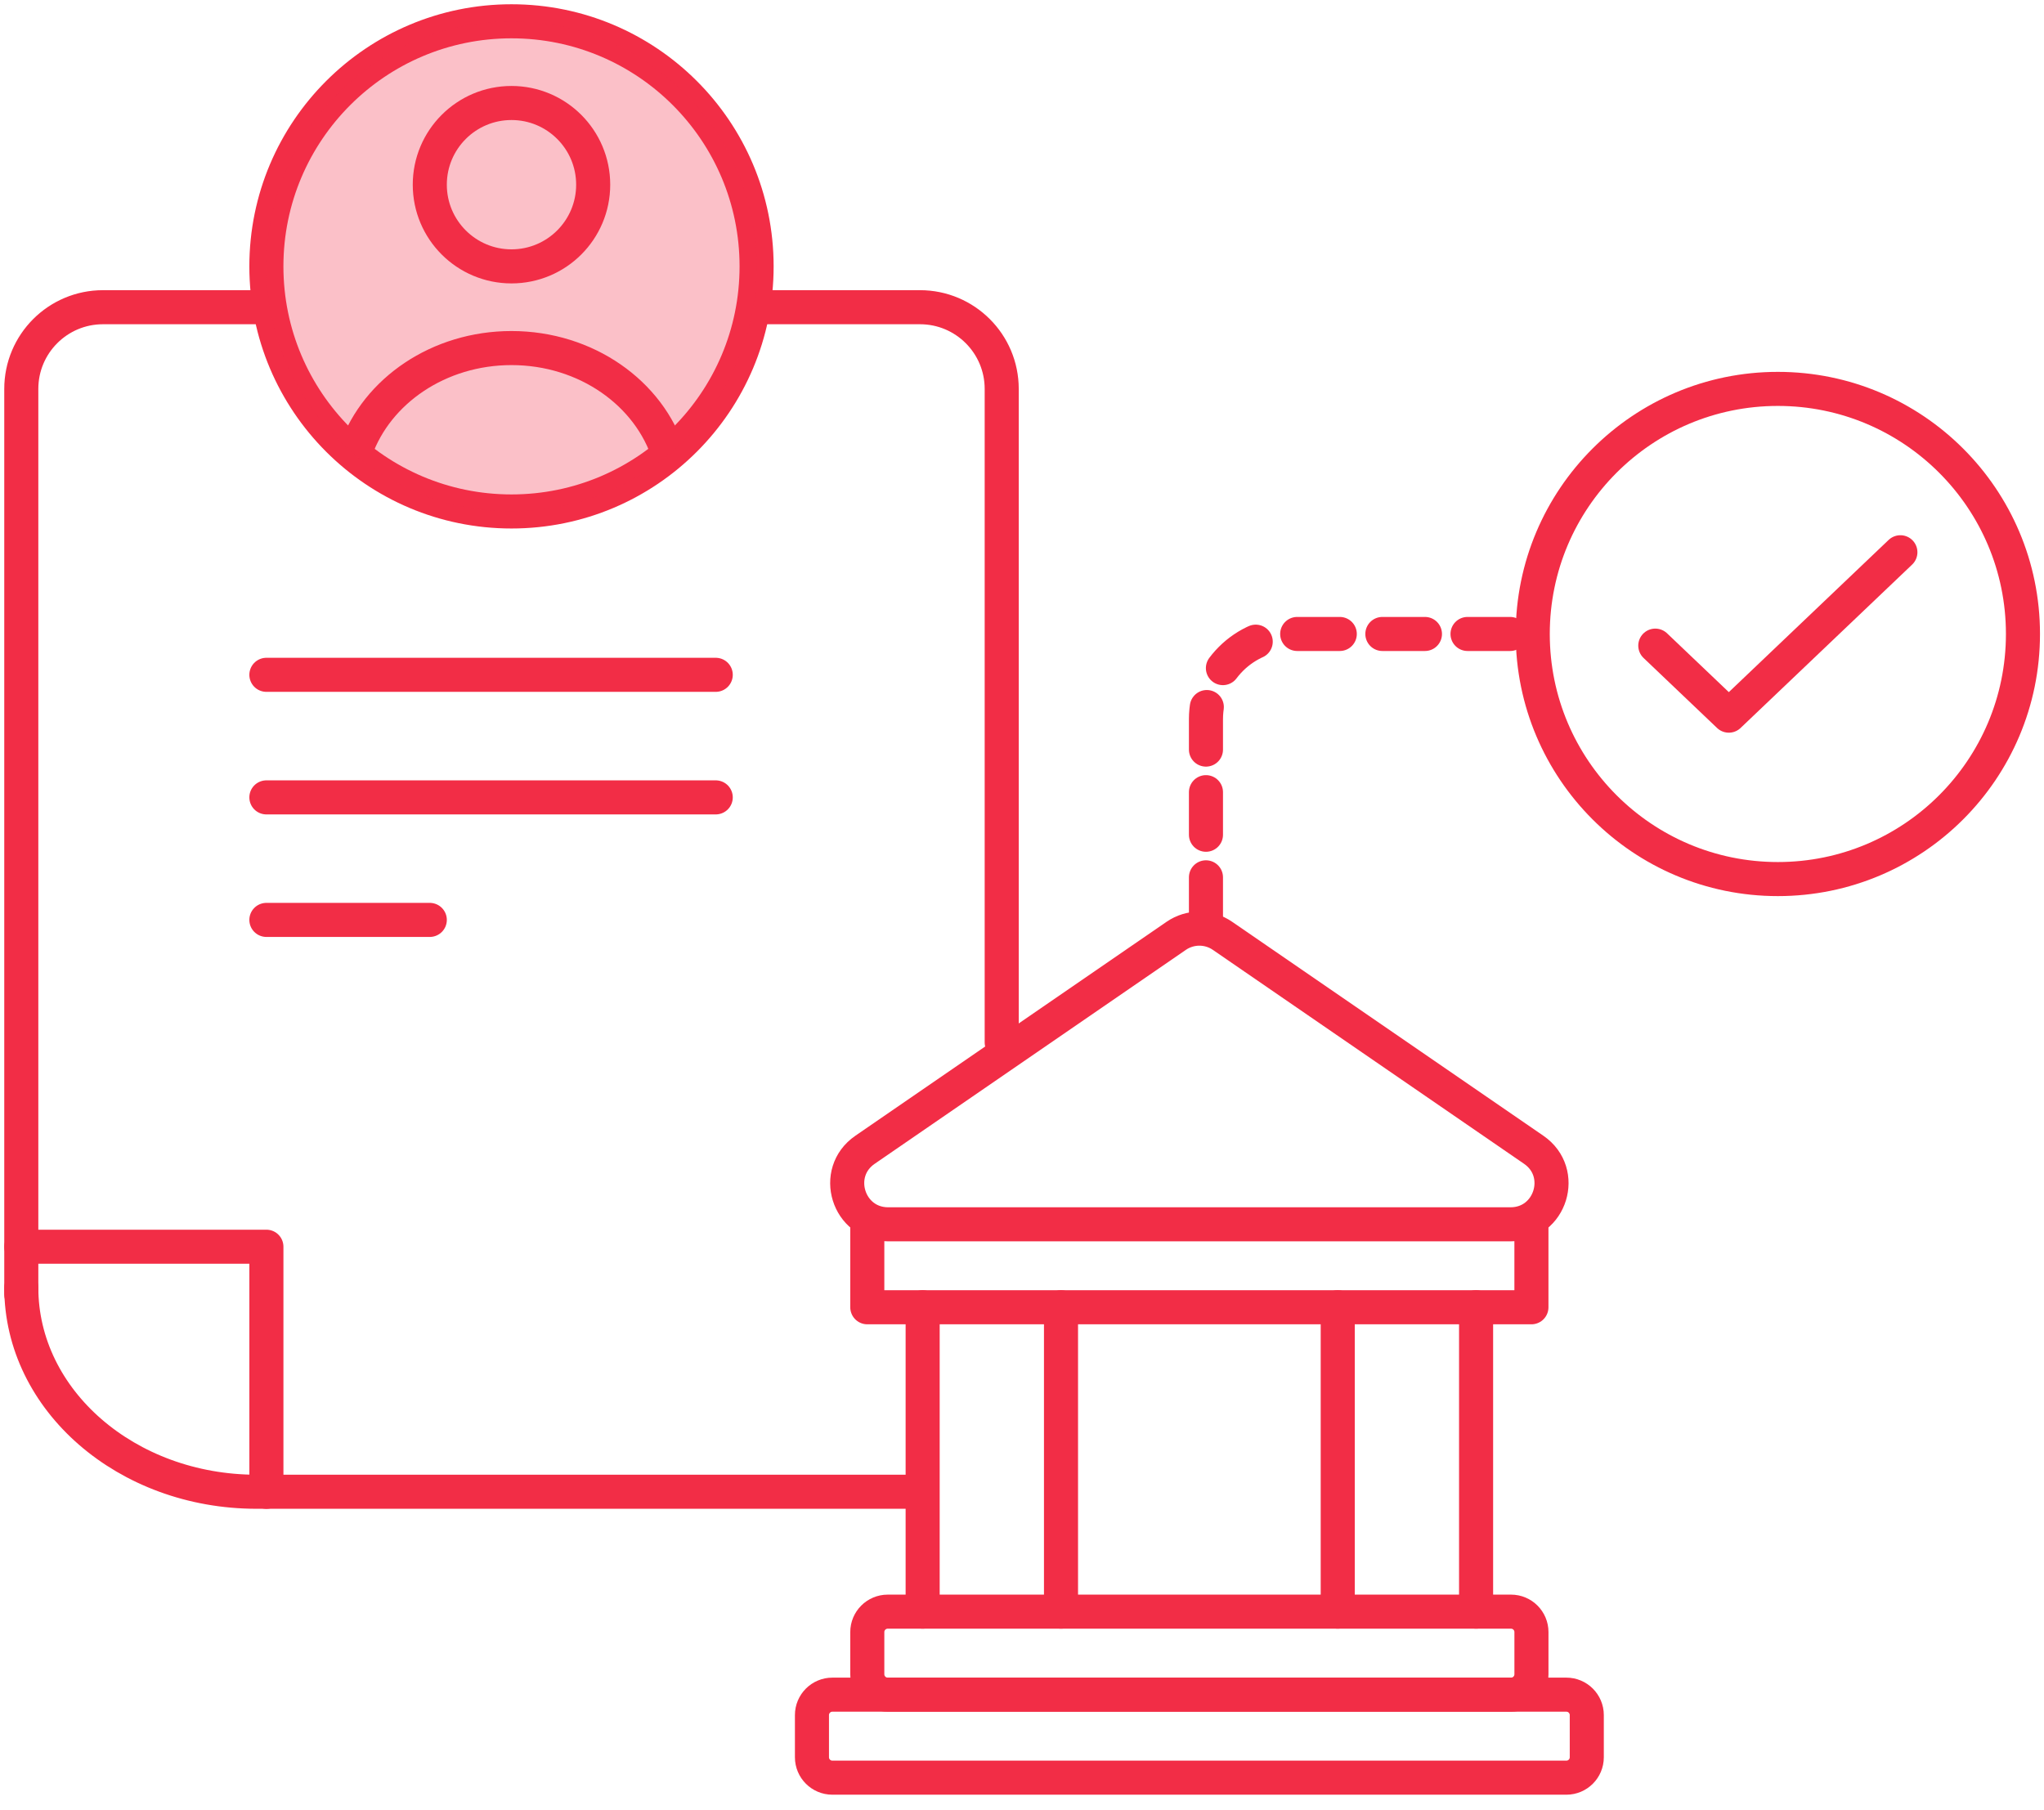 <svg width="96" height="85" viewBox="0 0 96 85" fill="none" xmlns="http://www.w3.org/2000/svg">
<path d="M56.64 43.209V33.778C56.64 31.569 58.431 29.778 60.64 29.778H71.03" stroke="#F22D46" stroke-width="1.6" stroke-linecap="round" stroke-dasharray="2 2"/>
<path d="M33.616 31.697H12.511" stroke="#F22D46" stroke-width="1.6" stroke-linecap="round" stroke-linejoin="round"/>
<path d="M33.616 37.454H12.511" stroke="#F22D46" stroke-width="1.6" stroke-linecap="round" stroke-linejoin="round"/>
<path d="M20.186 43.209H12.511" stroke="#F22D46" stroke-width="1.6" stroke-linecap="round" stroke-linejoin="round"/>
<path d="M77.744 30.326L81.197 33.615L89.255 25.94" stroke="#F22D46" stroke-width="1.6" stroke-linecap="round" stroke-linejoin="round"/>
<circle cx="83.5" cy="29.779" r="11.512" stroke="#F22D46" stroke-width="1.6" stroke-linecap="round" stroke-linejoin="round"/>
<path d="M43.334 75.7V61.403" stroke="#F22D46" stroke-width="1.6" stroke-linecap="round" stroke-linejoin="round"/>
<path d="M49.832 75.7V61.403" stroke="#F22D46" stroke-width="1.6" stroke-linecap="round" stroke-linejoin="round"/>
<path d="M69.327 75.7V61.403" stroke="#F22D46" stroke-width="1.6" stroke-linecap="round" stroke-linejoin="round"/>
<path d="M62.829 75.7V61.403" stroke="#F22D46" stroke-width="1.6" stroke-linecap="round" stroke-linejoin="round"/>
<path d="M71.927 78.641V76.66C71.927 76.131 71.498 75.701 70.968 75.701H41.694C41.164 75.701 40.734 76.131 40.734 76.66V78.641C40.734 79.171 41.164 79.6 41.694 79.6H70.968C71.498 79.6 71.927 79.171 71.927 78.641Z" stroke="#F22D46" stroke-width="1.6" stroke-linecap="round" stroke-linejoin="round"/>
<path d="M74.526 82.54V80.559C74.526 80.03 74.097 79.6 73.567 79.6H39.094C38.564 79.6 38.135 80.03 38.135 80.559V82.54C38.135 83.07 38.564 83.499 39.094 83.499H73.567C74.097 83.499 74.526 83.07 74.526 82.54Z" stroke="#F22D46" stroke-width="1.6" stroke-linecap="round" stroke-linejoin="round"/>
<path d="M71.926 57.505V61.404H40.734V57.505" stroke="#F22D46" stroke-width="1.6" stroke-linecap="round" stroke-linejoin="round"/>
<path d="M55.243 43.957L40.626 54.007C39.073 55.075 39.828 57.507 41.712 57.507H70.948C72.832 57.507 73.588 55.075 72.035 54.007L57.417 43.957C56.763 43.507 55.898 43.507 55.243 43.957Z" stroke="#F22D46" stroke-width="1.6" stroke-linecap="round" stroke-linejoin="round"/>
<path d="M47.047 48.965V18.267C47.047 16.148 45.328 14.43 43.209 14.43H35.535M1 60.796V18.267C1 16.148 2.718 14.43 4.837 14.43H12.512" stroke="#F22D46" stroke-width="1.6" stroke-linecap="round" stroke-linejoin="round"/>
<path d="M12.512 70.071V58.56H1" stroke="#F22D46" stroke-width="1.6" stroke-linecap="round" stroke-linejoin="round"/>
<path d="M1 60.476C1 65.774 5.948 70.069 12.051 70.069H43.209" stroke="#F22D46" stroke-width="1.6" stroke-linecap="round" stroke-linejoin="round"/>
<circle cx="24.023" cy="8.675" r="3.837" stroke="#F22D46" stroke-width="1.6" stroke-linejoin="round"/>
<path d="M31.411 21.378C30.502 18.476 27.539 16.349 24.023 16.349C20.603 16.349 17.705 18.363 16.714 21.145" stroke="#F22D46" stroke-width="1.6" stroke-linejoin="round"/>
<circle cx="24.023" cy="12.512" r="11.512" stroke="#F22D46" stroke-width="1.6" stroke-linecap="round" stroke-linejoin="round"/>
<circle cx="24.023" cy="12.512" r="11.512" fill="#F22D46" fill-opacity="0.3"/>
</svg>
